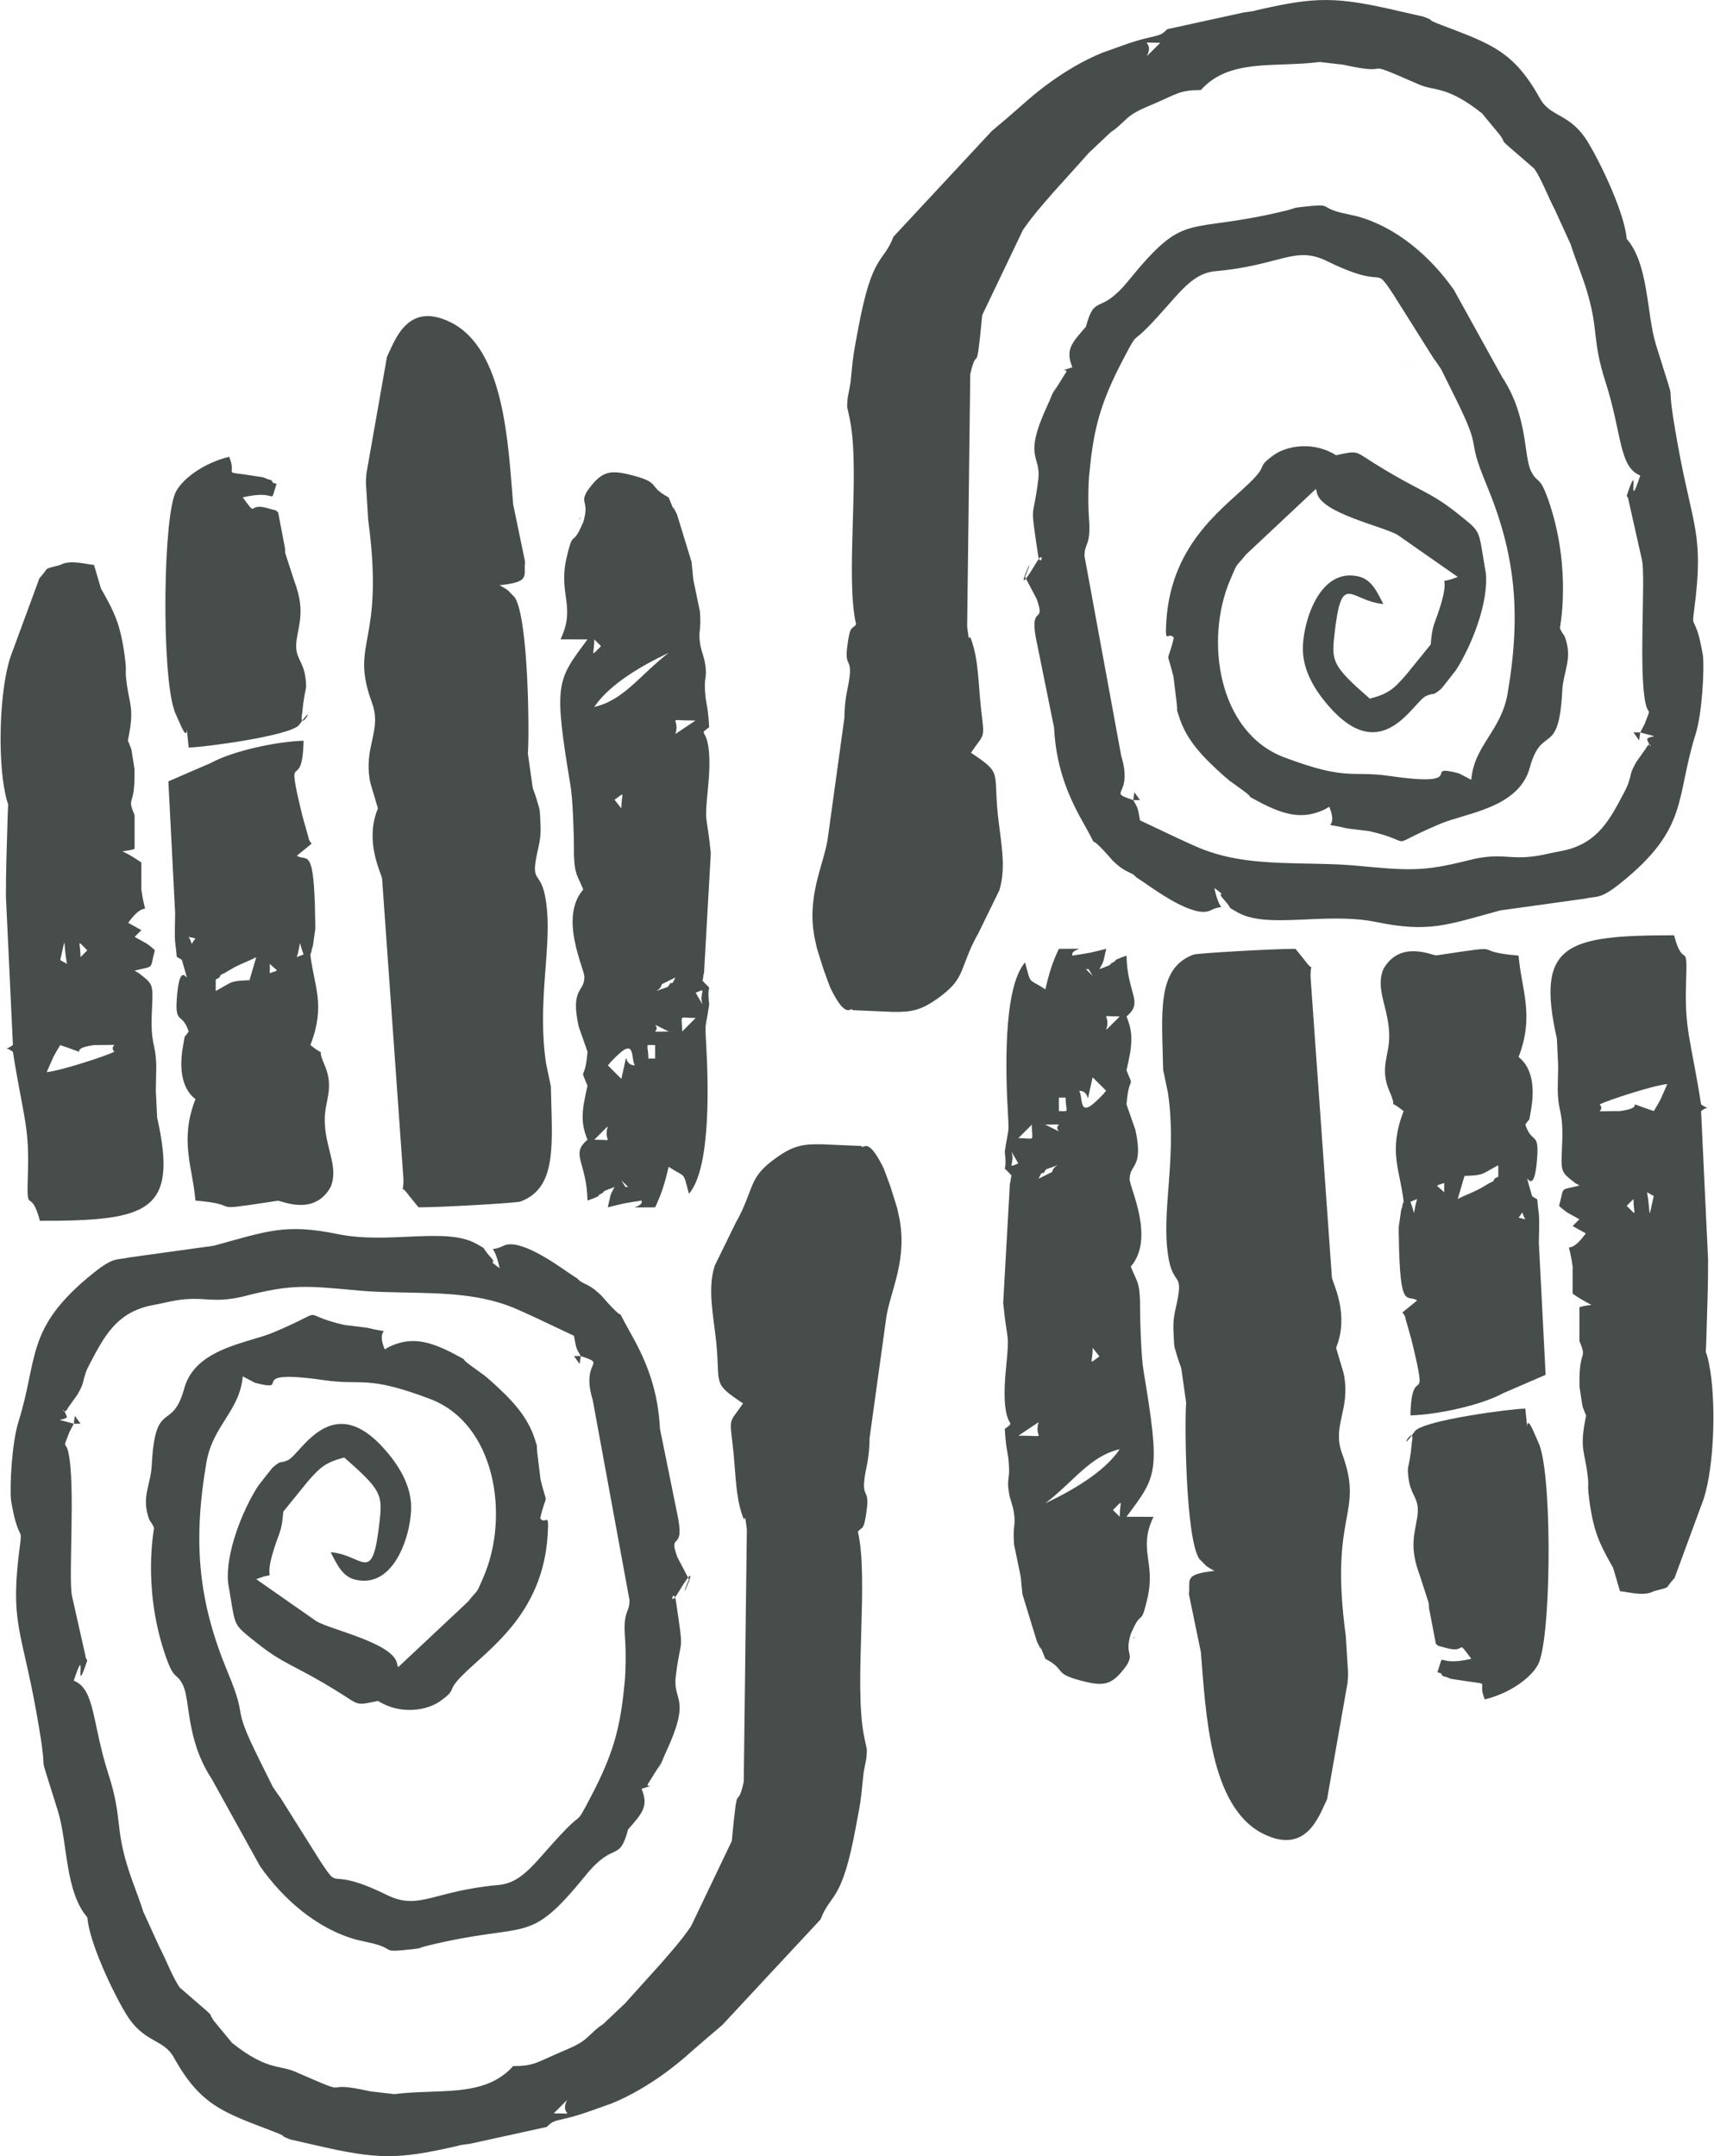 <svg xmlns="http://www.w3.org/2000/svg" xmlns:xlink="http://www.w3.org/1999/xlink" xmlns:xodm="http://www.corel.com/coreldraw/odm/2003" xml:space="preserve" width="357px" height="449px" style="shape-rendering:geometricPrecision; text-rendering:geometricPrecision; image-rendering:optimizeQuality; fill-rule:evenodd; clip-rule:evenodd" viewBox="0 0 357 449.31"> <defs> <style type="text/css"> .fil0 {fill:#474D4B} </style> </defs> <g id="Layer_x0020_1">  <g id="_3184540263600"> <path class="fil0" d="M226.21 201.95l0.55 0 0.86 1.41 -1.41 -1.41zm15.5 -193.03l-2.82 2.8c1.84,-3.39 -2.64,-2.83 2.82,-2.8zm57.39 66.34l-65.9 1.12c0.3,-0.58 0.6,-1.18 0.93,-1.79 2.95,-5.6 1.63,-2.97 4.92,-6.34 6.44,-6.59 8.78,-11.26 14.27,-11.75 13.53,-1.22 16.42,-5.39 23.14,-2.09 13.13,6.45 9.36,0.15 13.96,7.15l8.24 13.1 0.44 0.6zm-21.6 94.71l-40.01 0.98c-0.51,-2.72 -0.34,-2.35 -1.41,-4.23l1.41 0 -1.18 -1.64 -0.23 1.64c-5.78,-1.91 0.11,-0.58 -2.51,-9.22l-7.66 -41.67c0.03,-2.86 1.39,-1.99 0.94,-7.87 -0.23,-3.13 -0.12,-7.24 0.02,-8.75 0.84,-8.89 1.96,-14.16 6.33,-22.83l65.9 -1.12 0.15 0.2c0.22,0.32 0.85,1.24 1.03,1.54l2.86 5.76c6.07,12.22 2.02,7.3 6.49,18.05 6.02,14.44 7.38,26.65 4.48,43.68 -1.34,7.85 -6.98,10.78 -7.58,18l-2.56 -1.33c-8.33,-2.18 2.84,3.04 -14.44,0.54 -8.1,-1.18 -8.7,1.12 -22,-3.89 -13.77,-5.19 -16.64,-24.5 -11.21,-37.07 1.73,-4.01 0.87,-2.18 3.26,-5.19l14.54 -13.64c0.1,0.18 0.17,0.32 0.2,0.58 0.56,4.44 13.97,7.19 16.89,9l12.5 8.73c-5.01,2.03 -1.21,-1.6 -3.66,6.21 -1.22,3.86 -1.62,3.59 -1.98,7.88l-5.05 6.22c-2.62,3.02 -3.66,4 -7.63,5.06 -7.61,-6.62 -7.99,-7.72 -7.43,-12.89 1.53,-14.19 3.22,-7.43 10.25,-6.84 -1.31,-2.48 -2.41,-5.09 -5.15,-5.73 -8.53,-2.01 -11.83,10.4 -11.63,15.5 0.17,4.44 2.66,8.38 5.38,11.5 11.22,12.87 17.58,-0.93 20.35,-2.12 1.9,-0.82 1.06,0.2 3.08,-1.45 0.14,-0.12 3.05,-3.84 3.11,-3.93 3.24,-5.06 6.8,-13.97 6.22,-20.15l-0.49 -2.92c-1.04,-6.3 -0.74,-5.82 -5.32,-9.48 -6.01,-4.82 -7.82,-4.52 -17.39,-10.5 -4.22,-2.62 -3.32,-2.72 -8.02,-1.72 -4.58,-2.9 -10.18,-2.08 -13.05,0.01 -3.59,2.6 -1.13,1.82 -4.34,5.11 -5.41,5.53 -16.91,12.75 -17.98,29.37 -0.35,5.49 0.37,2 1.55,3.55 -1.43,6.15 -1.6,1.83 -0.07,8.1l0.68 5.59c0.25,2.55 -0.23,0.38 0.41,2.52 1.55,5.14 5.07,8.68 9.46,12.62l1.19 1c0.13,0.1 0.46,0.32 0.59,0.41l2.4 1.75c2.49,1.86 -0.37,0.35 3.17,2.23 5.83,3.1 9.49,3.52 13.73,1.5 0.16,-0.08 0.54,-0.38 0.85,-0.49 0.31,0.76 0.48,1.36 0.56,1.84zm38.56 8.67l3.07 -0.14c-1.17,0.13 -2.16,0.16 -3.07,0.14zm-35.55 1.59l26.34 -1.18c-0.28,0.06 -0.56,0.13 -0.86,0.21 -9.72,2.46 -12.63,2.13 -23.66,1.11 -0.6,-0.05 -1.21,-0.1 -1.82,-0.14zm38.62 -1.73l-3.07 0.14c-2.84,-0.07 -4.85,-0.57 -9.21,0.41l-26.34 1.18c-8.86,-0.58 -18.78,0.24 -27.38,-2.37 -3.05,-0.92 -4.9,-1.89 -7.99,-3.29l-7.65 -3.62 40.01 -0.98c0.49,2.96 -2.46,1.28 3.21,2.67l4.64 0.57c10.49,2.43 2.38,3.64 14.82,-1.58 5.3,-2.22 16.27,-3.25 18.56,-11.66 2.52,-9.24 6.04,-1.93 6.76,-15.94 0.22,-4.28 2.26,-6.72 0.53,-11.36 -0.11,-0.29 -0.65,-0.92 -0.74,-1.19 -0.04,-0.11 -0.23,-0.45 -0.26,-0.57 -0.04,-0.18 2.41,-11.9 -2.08,-25.7 -2.13,-6.51 -2.46,-4.14 -3.91,-6.95 -1.65,-3.19 -0.56,-11.34 -6.07,-19.7l-10.05 -18.16c-4.88,-6.94 -11.94,-13.06 -20.11,-15.31l-3.48 -0.78c-4.82,-1.26 -1.35,-1.95 -8.16,-1.18 -2.16,0.24 -0.88,0.18 -3.3,0.77 -21.25,5.17 -20.58,-0.39 -32.84,14.66 -5.98,7.34 -6.91,2.44 -8.81,9.53 -2.9,3.34 -4.35,4.75 -2.82,8.45 -4.06,1.35 -0.21,-0.21 -1.54,1.38l-2.24 3.6c-3.22,6.14 2.84,-5.97 -0.82,1.65 -0.13,0.27 -0.31,0.66 -0.44,0.95 -5.42,11.64 -1.42,10.54 -2.07,15.83 -1.1,9.02 -1.77,3.91 -0.08,15.48 0.53,3.59 1.68,-1.51 -0.39,1.93 -6.1,10.13 1.02,-5.31 -2.28,2.86l2.41 4.58c2.11,5.81 -1.91,0.44 0.14,9.59l3.49 17.2c0.39,7.58 2.47,13.41 5.91,19.54 4.66,8.29 -0.51,0.35 6.37,8.27 1.76,1.6 1.83,1.63 4.23,2.82 1.59,1.39 -0.45,-0.18 2.43,1.8 2.81,1.93 10.36,7.33 13.68,5.69 3.47,-1.73 2.06,1.31 0.79,-4.67 3.06,2.24 0.18,0.39 1.91,2.32 2.26,2.52 0.38,1.3 2.9,2.74 6.34,3.62 18.3,-0.15 28.97,2.04 10.94,2.25 14.69,0.61 25.79,-2.42l17.69 -2.46c2.54,-0.62 3.04,0.3 7.52,-3.32 14.18,-11.43 11.3,-17.51 15.53,-30.95 1.36,-4.3 1.86,-13.67 1.52,-16.45 -0.05,-0.4 -0.56,-2.9 -0.68,-3.38 -1.16,-4.56 -1.63,-2.39 -1.16,-5.93 2.14,-16.1 -0.29,-17.26 -3.43,-34.75 -3.18,-17.69 0.74,-3.71 -4.52,-20.67 -1.98,-6.42 -1.46,-16.71 -6.09,-22.04 -0.43,-5.22 -5.15,-15.25 -7.98,-19.98 -3.8,-6.34 -7.81,-5.19 -10.07,-9.23 -5.55,-9.98 -10.26,-11.41 -20.6,-15.36 -3.94,-1.51 -0.57,-0.52 -3.67,-1.72l-5.05 -1.15c-13.31,-3.12 -17.45,-2.99 -29.34,-0.3 -2,0.45 0.43,0.04 -3.19,0.58l-15.9 3.48c-1.73,1.94 -2.35,0.89 -9.27,3.39l-4.18 1.49c-8.22,3.33 -14.77,9.18 -15.53,9.83 -0.22,0.19 -0.53,0.47 -0.75,0.66 -1.51,1.3 -2.18,1.9 -3.77,3.28 -1.14,0.98 -2.12,1.76 -3.05,2.58l-20.48 22.01c-2.16,5.64 -4.43,3.27 -7.39,19.38 -0.95,5.2 -0.94,4.73 -1.41,9.52 -0.03,0.27 -0.06,0.68 -0.09,0.94 -0.03,0.26 -0.09,0.67 -0.12,0.92 -0.06,0.45 -0.52,2.65 -0.53,2.77 -0.21,2.55 -0.16,1.41 0.5,4.81 2.11,10.85 -1.04,32.6 1.25,42.42 -0.81,1.26 -1.25,-0.24 -1.87,4.88 -0.57,4.73 1.59,1.45 0.02,8.86 -0.47,2.25 -0.59,4.63 -0.58,5.72l-3.51 25.42c-0.88,5.47 -4.58,12.15 -2.56,21.13 0.67,2.97 0.03,0.32 0.66,2.57l1.01 3.2c0.09,0.25 0.23,0.66 0.33,0.92 0.04,0.11 1.05,2.9 1.12,3.03 3.48,7.18 4.29,3.68 4.67,4.68l8.33 0.36c3.8,0.06 5.85,-0.23 9.58,-2.94 4.96,-3.59 4.46,-5.33 6.89,-10.74 0.14,-0.31 0.51,-1.08 0.66,-1.36 0.07,-0.15 0.27,-0.51 0.35,-0.65 0.08,-0.15 0.29,-0.51 0.37,-0.66l4.38 -8.97c1.56,-4.91 0.24,-10.45 -0.32,-15.97 -0.91,-9.01 0.97,-8.33 -5.58,-12.71 2.81,-4.2 2.88,-2.55 2.12,-8.96 -0.5,-4.19 -0.53,-9.2 -1.54,-12.89 -1.46,-5.41 -0.64,1.25 -1.38,-4.4l0.65 -52.63c1.57,-6.83 1.14,1.89 2.49,-12.31l8.49 -17.75c2.21,-3.2 3.91,-5.02 6.29,-7.79l6.73 -7.47c0.19,-0.22 0.47,-0.54 0.66,-0.76l4.69 -4.42c0.14,-0.1 0.49,-0.31 0.63,-0.42 1.45,-1.09 2.41,-2.27 3.5,-3.04 1.49,-1.05 3.38,-1.78 4.78,-2.38 5.07,-2.19 5.47,-2.86 9.8,-2.87 5.96,-6.68 15.4,-4.65 24.78,-5.85l4.93 0.57c11.92,2.66 2.03,-1.88 15.77,4.12 3.23,1.41 5.83,0.22 13.11,6l3.82 4.62c1.63,2.46 -0.53,0.05 1.43,2.02l5.65 4.89c1.5,2.14 2.87,5.86 4.3,8.57l3.3 7.23c1.16,3.65 2.32,6.19 3.43,9.91 2.39,7.99 1.02,10.04 3.79,18.64 3.53,10.94 2.78,17.78 7.27,19.6 -3.03,9.13 0.21,-4.9 -2.82,4.23 0.2,0.3 0.35,0.47 0.4,1.01l2.79 12.41c0.79,3.65 -0.77,23.14 0.76,29.93 0.58,2.57 1.28,0.32 -0.22,4.21l-0.91 1.75 -1.41 0 1.18 1.65 0.23 -1.65c5.02,1.33 2.02,0.42 1.41,1.41 1.27,3.25 0.89,-0.34 -0.26,1.97l-1.94 2.73c-1.31,2.23 -1.19,2.91 -1.31,3.24 -0.43,1.25 -0.24,1.2 -1.18,3.01 -3.08,5.88 -5.52,10.52 -12.35,12.18l-3.33 0.67c-1.41,0.34 -2.61,0.54 -3.66,0.66zm-83.05 162.94l0.42 -0.42c-0.03,0.03 -0.56,0.28 -0.42,0.42zm-15.5 -109.9l1.6 -0.16c-0.07,0.26 -0.43,0.16 -1.6,0.16zm12.68 -19.73l-2.82 2.81c1.1,-3.61 -2.04,-2.81 2.82,-2.81zm-8.46 15.51c2.89,-0.08 0.97,4.91 2.82,-2.83l2.82 2.81c-0.12,0.16 -0.33,0.21 -0.38,0.46l-1.02 1.06c-0.12,0.11 -0.56,0.53 -0.68,0.64 -3.73,3.57 -2.69,-0.84 -3.56,-2.14zm-4.22 1.41l1.41 0c0,1.67 0.27,2.37 0.19,2.65l-1.6 0.16 0 -2.81zm-2.82 5.63l-1.4 -0.01c7.08,0 2.72,-0.37 4.22,1.41l-2.82 -1.4zm-5.63 2.81l2.81 -2.81c0,3.75 0.94,2.81 -2.81,2.81zm-1.42 2.83l1.41 2.44c-2.63,1.14 -0.62,0.16 -1.41,-2.44zm94.41 5.04c4.25,-0.14 3.46,-0.34 7.04,-2.23l0 2.38c-0.27,0.25 -0.74,0.2 -0.89,0.66 -0.14,0.46 -0.68,0.52 -0.89,0.65 -0.27,0.15 -1.5,0.9 -1.87,1.1 -1.97,1.05 -3.12,1.36 -4.8,2.25l1.41 -4.81zm-4.24 3.41c-1.7,-1.72 -2.12,-1.15 0.01,-1.94l-0.01 1.94zm-7.03 1.98l1.4 -0.57c-1.09,3.59 -0.14,3.89 -1.4,0.57zm-62 64.23c2.4,-2.38 1.41,-1.85 1.41,1.41l-1.41 -1.41zm-14.09 -1.4c6.05,-4.65 9.27,-9.82 15.5,-11.27 -3.25,4.84 -10.15,8.74 -15.5,11.27zm100.04 -59.18l-1.41 -0.33c1.26,-1.59 0.35,-1.41 1.41,0.33zm-22.55 16.91l-3.07 2.5c0.45,0.62 0.6,0.79 0.66,1.33l1.25 4.46c3.77,15.48 0.02,3.98 -0.24,15.66 5.5,-0.12 14.71,-2.09 19.37,-4.64l8.81 -3.81 -1.41 -27.45c0,-1.4 0.16,-5.02 -0.03,-6.32 -0.56,-3.87 0.17,-2.31 -1.38,-3.45 -2.5,-8.92 0.33,2.78 1.07,-8.21 0.36,-5.32 -1.12,-2.61 -2.48,-6.71 1.09,-1.72 0.63,0.03 1.2,-3.18 0.71,-3.99 0.46,-8.54 -2.61,-10.91 3.36,-8.65 0.59,-14.08 0,-21.13 -10.86,-0.9 -1.13,-2.47 -16.47,-0.14 -0.17,0.02 -0.55,0.09 -0.7,0.09 -0.78,0.06 -7.54,-3.31 -11.01,2.87 -1.78,4.31 1.25,8.19 1.22,14.11 -0.01,3.86 -2.02,6.6 0.05,11.34 2.05,4.7 -1.06,0.97 2.95,4.14 -3.26,8.43 -0.72,12.29 0.01,18.89 -0.1,0.28 -0.24,0.44 -0.27,0.84 -0.03,0.41 -0.22,0.7 -0.25,0.85l-0.51 3.59c-0.01,0.25 0,0.69 0,0.93 -0.01,0.25 0.01,0.68 0.02,0.92 0.21,15.9 1.73,12.04 3.82,13.43zm49.32 -39.46c-7.68,-2.58 -0.53,-0.93 -7.05,0.01 -7.08,0 -2.73,0.38 -4.22,-1.41 2.04,-0.98 11.34,-4 14.09,-4.23l-1.41 3.2c-0.17,0.33 -0.5,0.9 -0.67,1.2 -0.17,0.31 -0.5,0.82 -0.74,1.23zm-125.4 12.69l-2.82 1.4c0.18,-0.44 0.73,-1.56 0.85,-1.15 0.09,0.32 0.63,-0.78 0.75,-0.82 4.47,-1.5 1.48,-1.05 1.22,0.57zm8.45 36.64l1.41 1.79c-2.47,1.79 -1.41,1.43 -1.41,-1.79zm-15.47 18.31l4.2 -2.81c-1.11,3.66 2.53,2.81 -4.2,2.81zm-1.44 -54.21c-0.08,0.27 -0.14,0.44 -0.17,0.82 -0.02,0.4 -0.14,0.69 -0.17,0.84l-1.4 24.89c0.91,9.07 1.37,5.54 0.57,13.77 -1.35,13.96 2.84,10.11 -0.24,12.49 0.32,5.39 0.8,4.62 0.9,8.38 0.06,2.11 -0.45,2.09 -0.06,4.73 0.29,1.95 0.96,2.8 1.17,5.21 0.18,2.03 -0.36,1.92 -0.07,5.79l1.35 6.52c0.03,0.22 0.07,0.64 0.11,0.88 0.06,0.47 0.15,1.87 0.29,2.96l3.01 9.82c2.07,4.34 -0.62,-2.25 1.76,3.6 4.66,2.47 1.25,3.03 8.1,4.73 4.44,1.1 5.99,0.53 8.81,-3.31 1.72,-2.77 -0.47,-2.04 0.88,-6.57l0.76 -1.64c1.55,-3.13 1.41,-0.11 2.73,-5.83 1.76,-7.62 -2.02,-10.11 1.26,-16.96l-5.63 -0.01c6.38,-8.61 7.13,-8.94 3.54,-30.49 -0.45,-2.71 -0.72,-9.37 -0.72,-14.58 -0.15,-3.91 -0.62,-3.84 -1.93,-7.06 5.12,-5.91 -0.25,-16.48 -0.24,-18.22 0,-3.26 2.96,-2.17 1.2,-10.29l-1.85 -5.3c0.56,-6.73 1.76,-2.73 0,-7.1 1.28,-5.42 1.42,-7.78 0,-11.22 3.65,-3.05 0.18,-4.54 0,-12.68 -3.62,1.31 -1.52,0.74 -2.82,1.41 -1.3,0.66 0.8,0.1 -2.82,1.41 1.07,-1.9 0.77,-1.56 1.41,-4.23 -4.04,0.97 -2.28,0.66 -7.04,1.41 -0.56,-1.72 4.98,-1.41 -2.82,-1.41 -1.35,2.8 -2.03,5.04 -2.82,8.45 -3.69,-2.47 -2.91,-0.71 -4.23,-5.63l3.03 -0.78 -3.03 0.78c-4.72,5.43 -4.01,23.82 -3.58,31.4 0.27,4.85 0.1,2.83 -0.65,8.06 0.64,5.36 -1.08,2.15 1.41,4.96zm95.82 100.71c-7.77,1.81 -5.41,-2.12 -7.05,2.81 0.33,0.12 0.78,0.1 0.92,0.51 0.14,0.4 0.73,0.39 0.92,0.46 0.18,0.07 0.69,0.31 0.92,0.38l3.6 0.55c4.91,0.72 1.88,-0.19 3.5,3.74 4.62,-1.07 9.32,-4.07 11.06,-7.16 2.74,-4.86 3.05,-37.18 0.52,-45.28 -1.35,-4.34 0.75,1.91 -0.8,-2.02 -0.12,-0.31 -0.31,-0.65 -0.44,-0.96 -2.5,-6.11 -0.92,3.61 -1.88,-5.17 -2.78,0 -21.41,2.44 -23.05,4.74 -4.08,5.7 0.3,-2.38 -0.62,2.47l-0.2 1.88c-0.53,3.82 -0.72,2.71 -0.55,4.77 0.36,4.51 2.54,4.56 1.9,8.7 -0.54,3.55 -1.72,6.21 0.5,12.13l1.89 5.86c0.04,0.28 0.03,0.71 0.05,0.98l1.42 7.44c0.09,0.09 0.37,0.38 0.47,0.45l2.15 0.57c3.85,0.92 1.57,-2.22 4.77,2.15zm36.63 -97.22l1.41 0.79c-1.34,5.69 -0.53,3.97 -1.41,-0.79zm-4.23 2.82l1.41 -1.41c0,3.26 0.99,3.8 -1.41,1.41zm-88.76 92.99c1.04,12.56 1.79,32.28 12.99,37.87 9.08,4.52 11.67,-3.87 13.31,-7.18l4.27 -24.25c0.04,-0.4 0.1,-1.55 0.12,-1.97l-0.48 -7.8c-3.54,-26.15 3.98,-25.09 -0.8,-38.11 -2.1,-5.74 1.78,-9.05 0.42,-16.3 -0.03,-0.17 -0.14,-0.56 -0.18,-0.73l-1.47 -4.94c2.76,-6.7 -0.45,-12.97 -0.86,-14.56l-4.45 -62.6c-0.11,-4.34 1.22,-0.23 -1.19,-3.54l-1.96 -2.43c-4.76,0 -20.45,0.91 -21.25,1.2 -7.74,2.88 -6.58,12.06 -6.33,24.03l0.99 4.73c1.85,12.34 -1,23.26 -0.19,32.04 0.84,9.19 3.61,4.56 2.05,11.82 -0.55,2.56 -0.83,3.36 -0.68,6.34 0.18,3.62 0.07,2.21 0.85,5.07 0.13,0.47 0.61,1.73 0.75,2.14l1.02 7.21c-0.34,4.34 -0.11,28.34 2.75,32.55l1.39 1.42c0.19,0.18 0.68,0.44 0.85,0.57 0.16,0.13 0.61,0.31 0.89,0.51 -6.55,0.72 -4.94,1.86 -5.3,4.88l2.49 12.03zm77.49 -88.77l-1.62 2.75 1.62 -2.75 2.75 1.53c-4.41,6 -3.82,-0.56 -2.75,6.93l0 5.63c4.96,3.45 4.85,1.76 1.41,2.82l0 7.04c1.68,4.03 -0.01,1.55 0.01,8.46 0.03,0.34 -0.02,0.54 0,1.04l0.63 4.09c0.06,0.25 0.3,0.76 0.36,0.96 0.07,0.21 0.23,0.66 0.41,0.95 -1.51,7.13 -0.25,7.35 0.34,12.86 0.26,2.42 -0.18,1.12 0.33,4.93 0.87,6.42 2.11,8.91 4.53,13.25 0.09,0.16 0.31,0.5 0.39,0.66l1.46 4.94c1.64,0.13 5.03,1.16 7.04,0 3.92,-1.05 2.02,-0.28 4.33,-2.75l6.05 -16.43c2.29,-7.02 2.66,-20.81 1.12,-28.29 -0.85,-4.12 -0.67,-0.38 -0.55,-5.02 0.16,-5.52 0.39,-10.99 0.37,-16.6l-1.46 -30.95c1.85,-1.42 1.85,0.01 0,-1.42 -2.14,-13.6 -3.49,-15.4 -3.12,-25.71 0.33,-8.88 -0.53,-2.1 -2.51,-9.51 -22.55,0 -28.87,1.8 -24.43,21.53l0.25 5.11c0,0.13 0.02,0.55 0.02,0.68l-0.09 4.91c0.11,5.22 1.28,4.07 0.89,12 -0.26,5.27 -0.15,5.11 2.71,7.37 0.16,0.13 0.63,0.33 0.92,0.54 -4.24,1.13 -3.09,-0.02 -4.23,4.22 0.29,0.38 1.44,1.25 1.7,1.41l2.52 1.41 -1.4 1.41z"></path> <path class="fil0" d="M130.79 247.35l-0.55 0.01 -0.86 -1.41 1.41 1.4zm-15.5 193.04l2.81 -2.81c-1.83,3.4 2.64,2.83 -2.81,2.81zm-57.39 -66.34l65.89 -1.12c-0.29,0.58 -0.59,1.17 -0.92,1.78 -2.95,5.61 -1.63,2.98 -4.92,6.35 -6.44,6.59 -8.78,11.26 -14.27,11.75 -13.53,1.21 -16.43,5.38 -23.14,2.08 -13.13,-6.44 -9.36,-0.15 -13.96,-7.14l-8.24 -13.11 -0.44 -0.59zm21.6 -94.72l40.01 -0.97c0.51,2.72 0.34,2.35 1.41,4.22l-1.41 0 1.18 1.65 0.23 -1.65c5.78,1.92 -0.11,0.58 2.51,9.23l7.66 41.67c-0.04,2.86 -1.39,1.98 -0.94,7.87 0.23,3.12 0.11,7.23 -0.03,8.74 -0.83,8.89 -1.95,14.17 -6.33,22.84l-65.89 1.12 -0.15 -0.21c-0.22,-0.32 -0.85,-1.23 -1.04,-1.54l-2.85 -5.75c-6.07,-12.22 -2.02,-7.31 -6.5,-18.05 -6.01,-14.44 -7.38,-26.65 -4.47,-43.69 1.34,-7.84 6.98,-10.78 7.58,-18l2.56 1.34c8.33,2.17 -2.84,-3.04 14.43,-0.54 8.11,1.17 8.71,-1.12 22.01,3.89 13.76,5.19 16.63,24.49 11.21,37.06 -1.74,4.02 -0.87,2.18 -3.26,5.2l-14.54 13.64c-0.1,-0.18 -0.17,-0.33 -0.21,-0.58 -0.55,-4.44 -13.96,-7.19 -16.88,-9.01l-12.5 -8.73c5.01,-2.02 1.2,1.6 3.66,-6.2 1.22,-3.87 1.62,-3.6 1.98,-7.89l5.05 -6.22c2.62,-3.01 3.66,-3.99 7.63,-5.05 7.61,6.62 7.98,7.72 7.43,12.89 -1.53,14.18 -3.22,7.42 -10.25,6.84 1.31,2.48 2.41,5.08 5.15,5.73 8.53,2.01 11.83,-10.4 11.63,-15.5 -0.17,-4.45 -2.66,-8.39 -5.38,-11.51 -11.22,-12.87 -17.58,0.94 -20.35,2.13 -1.9,0.82 -1.06,-0.2 -3.08,1.45 -0.14,0.12 -3.05,3.83 -3.11,3.93 -3.24,5.06 -6.81,13.97 -6.23,20.15l0.49 2.92c1.05,6.29 0.75,5.81 5.33,9.48 6.01,4.82 7.81,4.52 17.39,10.49 4.22,2.63 3.32,2.72 8.02,1.72 4.58,2.91 10.17,2.08 13.05,0 3.59,-2.6 1.12,-1.82 4.34,-5.11 5.41,-5.54 16.91,-12.75 17.98,-29.37 0.35,-5.49 -0.38,-2 -1.55,-3.56 1.43,-6.15 1.6,-1.83 0.07,-8.1l-0.68 -5.59c-0.25,-2.54 0.23,-0.37 -0.41,-2.51 -1.56,-5.15 -5.07,-8.69 -9.46,-12.62l-1.2 -1c-0.12,-0.1 -0.46,-0.32 -0.58,-0.41l-2.4 -1.75c-2.5,-1.86 0.37,-0.35 -3.17,-2.23 -5.84,-3.11 -9.49,-3.52 -13.73,-1.5 -0.17,0.08 -0.54,0.37 -0.85,0.49 -0.31,-0.76 -0.48,-1.37 -0.56,-1.85zm-38.57 -8.66l-3.07 0.13c1.18,-0.13 2.17,-0.15 3.07,-0.13zm35.56 -1.6l-26.34 1.19c0.27,-0.07 0.56,-0.14 0.86,-0.21 9.71,-2.47 12.63,-2.14 23.66,-1.12 0.6,0.06 1.2,0.1 1.82,0.14zm-38.63 1.73l3.07 -0.13c2.85,0.06 4.86,0.57 9.22,-0.41l26.34 -1.19c8.86,0.59 18.78,-0.24 27.38,2.37 3.05,0.93 4.89,1.9 7.99,3.3l7.65 3.62 -40.01 0.97c-0.49,-2.95 2.46,-1.28 -3.21,-2.67l-4.64 -0.56c-10.49,-2.43 -2.39,-3.65 -14.82,1.57 -5.3,2.23 -16.27,3.26 -18.56,11.67 -2.52,9.24 -6.04,1.93 -6.76,15.94 -0.22,4.27 -2.26,6.72 -0.53,11.35 0.11,0.29 0.65,0.93 0.74,1.19 0.04,0.12 0.23,0.46 0.26,0.58 0.04,0.18 -2.41,11.9 2.08,25.7 2.12,6.51 2.46,4.13 3.9,6.94 1.65,3.2 0.57,11.34 6.07,19.7l10.06 18.17c4.88,6.94 11.93,13.06 20.11,15.3l3.47 0.78c4.82,1.27 1.36,1.95 8.17,1.19 2.16,-0.24 0.88,-0.18 3.3,-0.77 21.24,-5.18 20.58,0.39 32.84,-14.66 5.98,-7.34 6.91,-2.45 8.81,-9.53 2.9,-3.34 4.34,-4.75 2.81,-8.46 4.07,-1.35 0.22,0.22 1.55,-1.37l2.24 -3.6c3.22,-6.15 -2.84,5.97 0.82,-1.65 0.13,-0.27 0.31,-0.67 0.44,-0.95 5.41,-11.64 1.42,-10.55 2.07,-15.83 1.1,-9.02 1.77,-3.91 0.08,-15.48 -0.53,-3.59 -1.68,1.51 0.39,-1.93 6.1,-10.13 -1.02,5.31 2.28,-2.87l-2.41 -4.58c-2.12,-5.8 1.91,-0.43 -0.14,-9.59l-3.49 -17.19c-0.39,-7.58 -2.47,-13.42 -5.91,-19.54 -4.66,-8.29 0.51,-0.36 -6.37,-8.28 -1.76,-1.59 -1.83,-1.63 -4.23,-2.82 -1.59,-1.38 0.45,0.18 -2.43,-1.79 -2.81,-1.93 -10.36,-7.34 -13.68,-5.69 -3.47,1.72 -2.06,-1.32 -0.8,4.67 -3.06,-2.25 -0.17,-0.39 -1.9,-2.32 -2.26,-2.52 -0.38,-1.3 -2.9,-2.74 -6.34,-3.62 -18.3,0.15 -28.97,-2.05 -10.94,-2.25 -14.69,-0.6 -25.8,2.43l-17.68 2.45c-2.55,0.62 -3.04,-0.29 -7.53,3.33 -14.17,11.43 -11.29,17.5 -15.52,30.95 -1.36,4.3 -1.86,13.66 -1.52,16.45 0.05,0.4 0.56,2.9 0.68,3.38 1.16,4.56 1.63,2.38 1.16,5.92 -2.14,16.11 0.29,17.26 3.43,34.75 3.18,17.69 -0.74,3.72 4.52,20.68 1.98,6.42 1.45,16.71 6.09,22.03 0.43,5.22 5.15,15.25 7.98,19.98 3.79,6.35 7.81,5.19 10.06,9.24 5.56,9.98 10.27,11.4 20.6,15.36 3.95,1.51 0.58,0.52 3.68,1.72l5.05 1.15c13.31,3.12 17.44,2.98 29.34,0.3 2,-0.46 -0.43,-0.04 3.19,-0.58l15.9 -3.49c1.72,-1.93 2.35,-0.88 9.27,-3.39l4.18 -1.48c8.21,-3.33 14.77,-9.18 15.53,-9.83 0.22,-0.19 0.53,-0.47 0.75,-0.66 1.51,-1.3 2.18,-1.91 3.77,-3.28 1.14,-0.98 2.12,-1.77 3.05,-2.59l20.48 -22c2.15,-5.64 4.43,-3.27 7.38,-19.39 0.96,-5.19 0.95,-4.72 1.42,-9.52 0.03,-0.26 0.06,-0.68 0.09,-0.93 0.03,-0.26 0.09,-0.67 0.12,-0.93 0.06,-0.45 0.52,-2.64 0.53,-2.77 0.21,-2.54 0.16,-1.4 -0.5,-4.81 -2.11,-10.85 1.04,-32.6 -1.25,-42.41 0.81,-1.27 1.25,0.24 1.87,-4.88 0.57,-4.74 -1.59,-1.46 -0.03,-8.86 0.48,-2.25 0.6,-4.63 0.58,-5.72l3.52 -25.42c0.88,-5.47 4.57,-12.15 2.56,-21.14 -0.67,-2.97 -0.03,-0.32 -0.66,-2.56l-1.01 -3.2c-0.09,-0.26 -0.23,-0.66 -0.33,-0.93 -0.04,-0.11 -1.05,-2.89 -1.12,-3.02 -3.48,-7.18 -4.29,-3.68 -4.67,-4.69l-8.33 -0.35c-3.8,-0.06 -5.85,0.23 -9.58,2.94 -4.96,3.59 -4.46,5.32 -6.89,10.73 -0.14,0.31 -0.51,1.08 -0.66,1.36 -0.07,0.15 -0.27,0.51 -0.35,0.66 -0.08,0.15 -0.29,0.51 -0.37,0.66l-4.38 8.96c-1.56,4.91 -0.24,10.45 0.32,15.98 0.91,9.01 -0.97,8.32 5.58,12.71 -2.81,4.2 -2.88,2.55 -2.12,8.95 0.5,4.19 0.53,9.21 1.53,12.9 1.47,5.4 0.64,-1.26 1.39,4.39l-0.65 52.64c-1.57,6.82 -1.14,-1.89 -2.49,12.31l-8.49 17.75c-2.21,3.2 -3.91,5.02 -6.29,7.79l-6.73 7.46c-0.19,0.22 -0.47,0.55 -0.66,0.76l-4.69 4.43c-0.14,0.1 -0.49,0.31 -0.63,0.42 -1.45,1.09 -2.41,2.27 -3.5,3.04 -1.49,1.05 -3.38,1.77 -4.78,2.38 -5.07,2.18 -5.47,2.85 -9.8,2.87 -5.97,6.68 -15.4,4.65 -24.78,5.84l-4.93 -0.57c-11.92,-2.66 -2.03,1.88 -15.77,-4.12 -3.23,-1.41 -5.83,-0.21 -13.11,-5.99l-3.82 -4.63c-1.63,-2.45 0.53,-0.04 -1.43,-2.01l-5.65 -4.89c-1.5,-2.14 -2.87,-5.86 -4.3,-8.58l-3.3 -7.23c-1.16,-3.65 -2.32,-6.18 -3.43,-9.9 -2.39,-7.99 -1.03,-10.04 -3.8,-18.64 -3.52,-10.94 -2.77,-17.79 -7.26,-19.6 3.02,-9.13 -0.21,4.9 2.82,-4.23 -0.2,-0.31 -0.35,-0.47 -0.4,-1.01l-2.79 -12.41c-0.79,-3.65 0.77,-23.15 -0.76,-29.94 -0.58,-2.56 -1.28,-0.31 0.22,-4.2l0.91 -1.76 1.41 0 -1.18 -1.64 -0.23 1.64c-5.02,-1.33 -2.02,-0.42 -1.41,-1.41 -1.27,-3.25 -0.89,0.35 0.26,-1.97l1.94 -2.72c1.31,-2.23 1.19,-2.92 1.31,-3.25 0.43,-1.24 0.23,-1.2 1.18,-3.01 3.08,-5.87 5.52,-10.51 12.34,-12.17l3.33 -0.68c1.42,-0.33 2.62,-0.54 3.66,-0.66zm83.06 -162.93l-0.42 0.42c0.03,-0.03 0.56,-0.28 0.42,-0.42zm15.5 109.9l-1.6 0.16c0.06,-0.26 0.43,-0.16 1.6,-0.16zm-12.68 19.73l2.82 -2.82c-1.1,3.62 2.04,2.82 -2.82,2.82zm8.46 -15.51c-2.9,0.07 -0.97,-4.92 -2.82,2.82l-2.82 -2.81c0.12,-0.15 0.33,-0.21 0.38,-0.45l1.02 -1.06c0.12,-0.12 0.56,-0.53 0.67,-0.64 3.74,-3.58 2.7,0.84 3.57,2.14zm4.22 -1.41l-1.41 0c0,-1.68 -0.27,-2.37 -0.19,-2.65l1.6 -0.16 0 2.81zm2.82 -5.64l1.4 0.01c-7.08,0 -2.72,0.38 -4.22,-1.41l2.82 1.4zm5.63 -2.81l-2.81 2.81c0,-3.74 -0.94,-2.81 2.81,-2.81zm1.42 -2.82l-1.41 -2.44c2.63,-1.14 0.61,-0.16 1.41,2.44zm-94.41 -5.05c-4.26,0.15 -3.46,0.34 -7.04,2.24l0 -2.39c0.27,-0.24 0.74,-0.19 0.89,-0.66 0.14,-0.46 0.68,-0.51 0.89,-0.64 0.26,-0.16 1.5,-0.9 1.87,-1.1 1.96,-1.06 3.12,-1.37 4.8,-2.26l-1.41 4.81zm4.24 -3.4c1.7,1.72 2.12,1.14 -0.01,1.94l0.01 -1.94zm7.03 -1.98l-1.41 0.57c1.09,-3.59 0.15,-3.9 1.41,-0.57zm62 -64.24c-2.4,2.39 -1.41,1.85 -1.41,-1.4l1.41 1.4zm14.09 1.41c-6.05,4.65 -9.27,9.82 -15.5,11.27 3.24,-4.84 10.15,-8.75 15.5,-11.27zm-100.04 59.18l1.41 0.32c-1.26,1.6 -0.35,1.42 -1.41,-0.32zm22.55 -16.91l3.07 -2.51c-0.45,-0.62 -0.61,-0.79 -0.66,-1.32l-1.25 -4.46c-3.77,-15.49 -0.02,-3.99 0.24,-15.67 -5.5,0.13 -14.71,2.09 -19.37,4.65l-8.81 3.81 1.41 27.45c0,1.4 -0.16,5.02 0.03,6.31 0.56,3.87 -0.17,2.31 1.38,3.46 2.5,8.92 -0.33,-2.78 -1.07,8.2 -0.36,5.33 1.12,2.61 2.48,6.71 -1.09,1.72 -0.63,-0.03 -1.2,3.19 -0.72,3.99 -0.46,8.54 2.61,10.91 -3.36,8.64 -0.59,14.07 0,21.13 10.86,0.9 1.13,2.47 16.47,0.14 0.17,-0.03 0.55,-0.09 0.7,-0.1 0.77,-0.05 7.54,3.32 11.01,-2.86 1.78,-4.32 -1.25,-8.19 -1.23,-14.12 0.02,-3.86 2.03,-6.59 -0.04,-11.33 -2.05,-4.71 1.06,-0.97 -2.95,-4.14 3.26,-8.43 0.72,-12.29 -0.01,-18.89 0.1,-0.28 0.24,-0.44 0.27,-0.85 0.02,-0.4 0.22,-0.69 0.25,-0.85l0.51 -3.59c0.01,-0.25 0,-0.68 0,-0.93 0.01,-0.24 -0.01,-0.67 -0.02,-0.92 -0.21,-15.89 -1.73,-12.04 -3.82,-13.42zm-49.32 39.46c7.68,2.57 0.52,0.92 7.05,-0.01 7.08,0 2.73,-0.38 4.22,1.41 -2.04,0.98 -11.34,4 -14.09,4.23l1.41 -3.2c0.17,-0.33 0.5,-0.9 0.67,-1.2 0.17,-0.32 0.5,-0.82 0.74,-1.23zm125.39 -12.69l2.83 -1.4c-0.19,0.44 -0.73,1.55 -0.85,1.14 -0.09,-0.31 -0.64,0.79 -0.75,0.83 -4.47,1.5 -1.48,1.04 -1.23,-0.57zm-8.44 -36.64l-1.41 -1.79c2.47,-1.8 1.41,-1.44 1.41,1.79zm15.47 -18.31l-4.2 2.81c1.11,-3.67 -2.53,-2.81 4.2,-2.81zm1.44 54.2c0.08,-0.26 0.14,-0.43 0.16,-0.82 0.02,-0.39 0.15,-0.68 0.17,-0.84l1.41 -24.89c-0.92,-9.06 -1.37,-5.53 -0.57,-13.76 1.35,-13.97 -2.84,-10.12 0.23,-12.49 -0.31,-5.4 -0.79,-4.62 -0.9,-8.38 -0.05,-2.12 0.46,-2.1 0.07,-4.74 -0.29,-1.95 -0.96,-2.79 -1.17,-5.2 -0.18,-2.03 0.36,-1.93 0.07,-5.79l-1.35 -6.52c-0.03,-0.23 -0.08,-0.64 -0.11,-0.88 -0.06,-0.47 -0.15,-1.87 -0.29,-2.96l-3.01 -9.83c-2.07,-4.33 0.62,2.26 -1.76,-3.59 -4.66,-2.47 -1.25,-3.03 -8.1,-4.73 -4.44,-1.1 -5.99,-0.54 -8.81,3.31 -1.72,2.77 0.47,2.03 -0.88,6.56l-0.76 1.65c-1.56,3.13 -1.41,0.1 -2.73,5.83 -1.76,7.62 2.02,10.11 -1.26,16.96l5.63 0.01c-6.38,8.61 -7.13,8.94 -3.54,30.49 0.45,2.71 0.72,9.37 0.72,14.58 0.15,3.91 0.62,3.84 1.93,7.05 -5.12,5.91 0.25,16.48 0.24,18.23 0,3.26 -2.96,2.16 -1.2,10.29l1.85 5.3c-0.56,6.72 -1.76,2.73 0,7.09 -1.28,5.43 -1.42,7.79 0,11.23 -3.65,3.04 -0.18,4.54 0,12.68 3.62,-1.31 1.52,-0.75 2.82,-1.41 1.3,-0.67 -0.8,-0.1 2.82,-1.41 -1.07,1.9 -0.77,1.56 -1.41,4.23 4.04,-0.97 2.28,-0.66 7.04,-1.41 0.56,1.72 -4.98,1.41 2.82,1.41 1.35,-2.8 2.03,-5.04 2.82,-8.46 3.69,2.47 2.91,0.71 4.23,5.64l-3.03 0.77 3.03 -0.77c4.72,-5.43 4.01,-23.83 3.58,-31.4 -0.27,-4.85 -0.1,-2.84 0.64,-8.06 -0.63,-5.36 1.08,-2.15 -1.4,-4.97zm-95.82 -100.7c7.77,-1.81 5.41,2.11 7.05,-2.82 -0.33,-0.12 -0.78,-0.1 -0.92,-0.5 -0.14,-0.4 -0.73,-0.39 -0.92,-0.46 -0.19,-0.07 -0.7,-0.32 -0.92,-0.39l-3.6 -0.55c-4.91,-0.71 -1.88,0.2 -3.51,-3.73 -4.61,1.07 -9.31,4.07 -11.05,7.16 -2.74,4.86 -3.05,37.17 -0.52,45.27 1.35,4.34 -0.76,-1.9 0.79,2.02 0.13,0.32 0.32,0.66 0.45,0.97 2.5,6.11 0.92,-3.61 1.88,5.16 2.78,0 21.41,-2.44 23.05,-4.74 4.08,-5.7 -0.3,2.38 0.62,-2.47l0.2 -1.87c0.53,-3.82 0.71,-2.71 0.55,-4.78 -0.36,-4.51 -2.54,-4.56 -1.9,-8.7 0.54,-3.55 1.72,-6.21 -0.5,-12.12l-1.9 -5.86c-0.03,-0.28 -0.02,-0.71 -0.04,-0.98l-1.42 -7.44c-0.09,-0.1 -0.37,-0.38 -0.47,-0.45l-2.15 -0.57c-3.85,-0.93 -1.57,2.21 -4.77,-2.15zm-36.63 97.22l-1.41 -0.8c1.34,-5.68 0.53,-3.97 1.41,0.8zm4.23 -2.82l-1.41 1.41c0,-3.26 -0.99,-3.8 1.41,-1.41zm88.76 -92.99c-1.04,-12.56 -1.79,-32.28 -12.99,-37.87 -9.09,-4.53 -11.67,3.86 -13.31,7.18l-4.27 24.25c-0.04,0.4 -0.1,1.55 -0.12,1.96l0.48 7.8c3.53,26.16 -3.98,25.1 0.8,38.11 2.1,5.74 -1.78,9.06 -0.42,16.31 0.03,0.17 0.14,0.56 0.18,0.73l1.47 4.93c-2.77,6.7 0.45,12.97 0.86,14.57l4.45 62.59c0.11,4.35 -1.22,0.23 1.18,3.55l1.97 2.43c4.76,0 20.45,-0.91 21.25,-1.21 7.74,-2.88 6.58,-12.05 6.33,-24.02l-0.99 -4.73c-1.86,-12.34 0.99,-23.27 0.19,-32.04 -0.84,-9.19 -3.61,-4.56 -2.05,-11.83 0.55,-2.55 0.82,-3.36 0.68,-6.34 -0.18,-3.61 -0.07,-2.2 -0.86,-5.07 -0.12,-0.46 -0.6,-1.73 -0.74,-2.13l-1.02 -7.22c0.34,-4.34 0.11,-28.34 -2.75,-32.54l-1.39 -1.43c-0.19,-0.17 -0.69,-0.43 -0.85,-0.56 -0.16,-0.13 -0.61,-0.32 -0.9,-0.51 6.55,-0.72 4.95,-1.86 5.31,-4.88l-2.49 -12.03zm-77.49 88.77l1.62 -2.75 -1.62 2.75 -2.75 -1.53c4.41,-6 3.82,0.55 2.75,-6.93l0 -5.63c-4.96,-3.45 -4.85,-1.76 -1.41,-2.82l0 -7.04c-1.68,-4.04 0.01,-1.56 -0.01,-8.46 -0.03,-0.35 0.01,-0.54 0,-1.05l-0.63 -4.08c-0.07,-0.25 -0.3,-0.76 -0.36,-0.97 -0.07,-0.2 -0.23,-0.66 -0.41,-0.95 1.51,-7.12 0.25,-7.34 -0.34,-12.86 -0.26,-2.41 0.18,-1.12 -0.33,-4.92 -0.87,-6.42 -2.11,-8.92 -4.53,-13.25 -0.09,-0.16 -0.31,-0.5 -0.39,-0.67l-1.46 -4.93c-1.64,-0.14 -5.03,-1.17 -7.04,0 -3.92,1.05 -2.02,0.27 -4.33,2.75l-6.05 16.43c-2.29,7.01 -2.66,20.8 -1.12,28.29 0.85,4.12 0.67,0.38 0.54,5.02 -0.15,5.51 -0.38,10.98 -0.36,16.6l1.46 30.94c-1.86,1.43 -1.86,0 0,1.43 2.14,13.6 3.49,15.4 3.11,25.71 -0.32,8.87 0.54,2.1 2.52,9.5 22.55,0 28.87,-1.8 24.43,-21.52l-0.25 -5.11c0,-0.14 -0.02,-0.55 -0.02,-0.68l0.09 -4.92c-0.11,-5.21 -1.29,-4.06 -0.89,-11.99 0.26,-5.27 0.15,-5.11 -2.71,-7.37 -0.17,-0.14 -0.63,-0.34 -0.92,-0.54 4.24,-1.13 3.09,0.02 4.22,-4.23 -0.28,-0.37 -1.43,-1.25 -1.69,-1.41l-2.52 -1.4 1.4 -1.41z"></path> </g> </g> </svg>